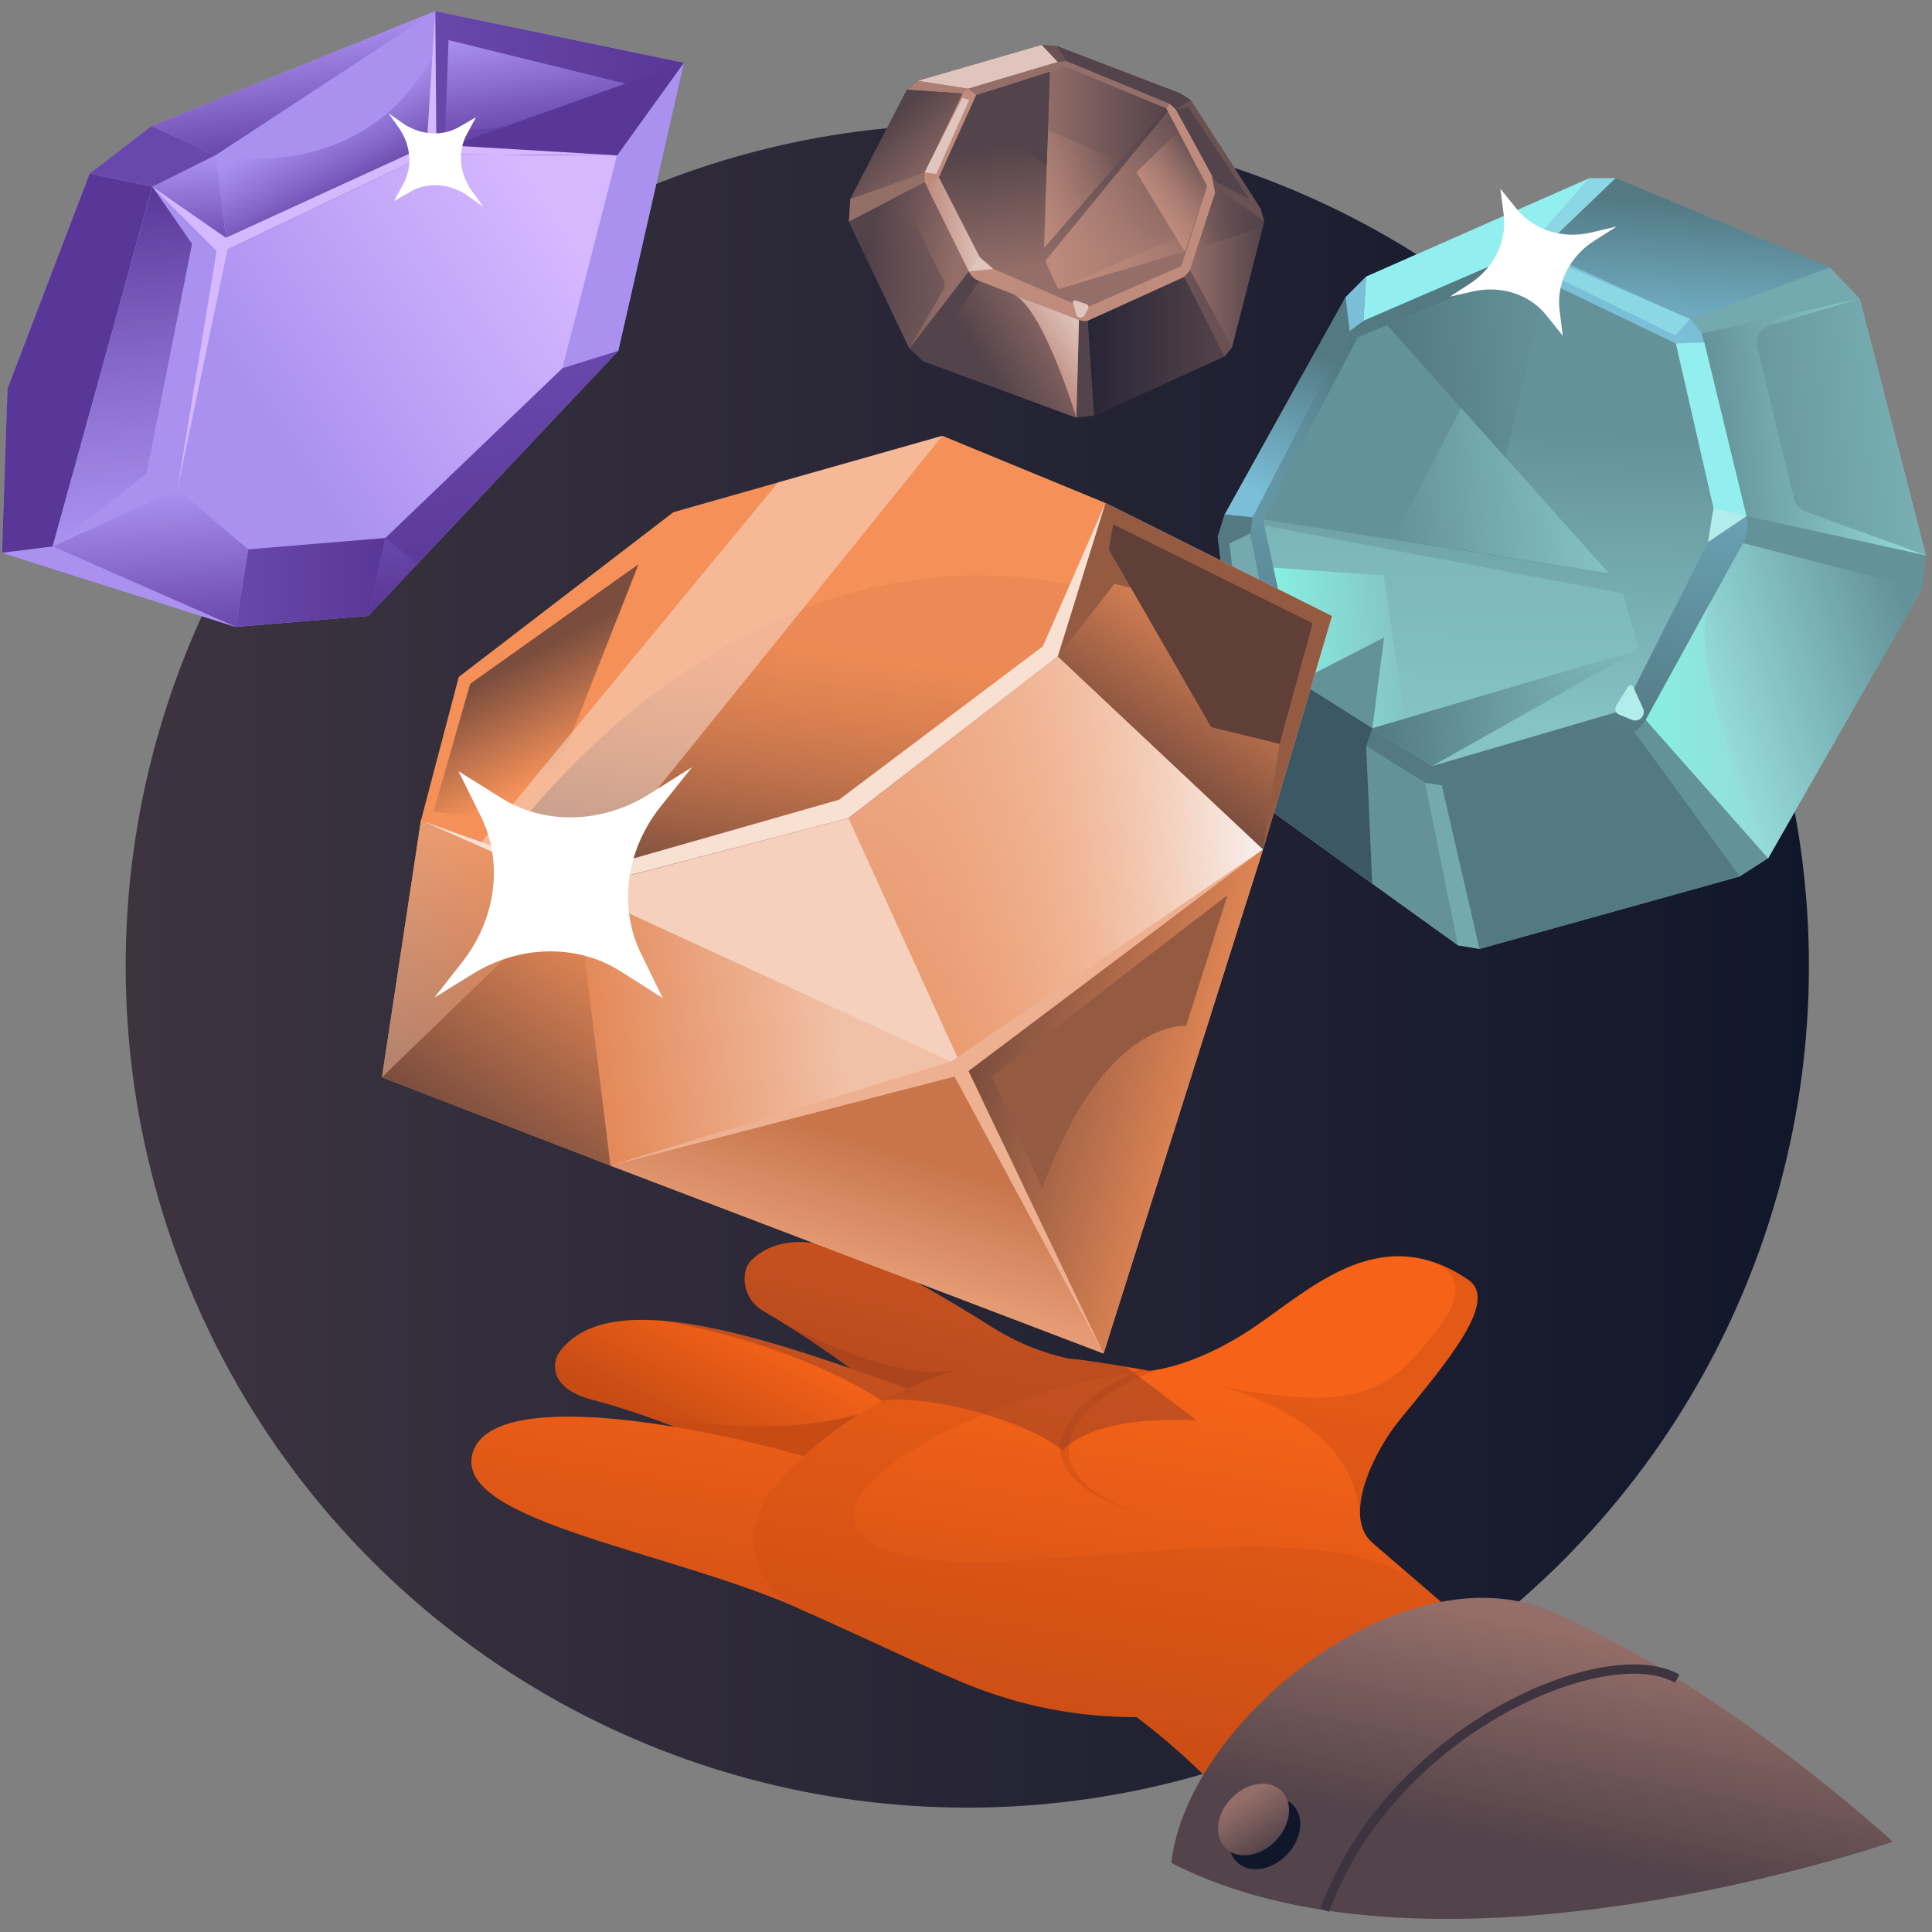 <svg id="Layer_1" data-name="Layer 1" xmlns="http://www.w3.org/2000/svg" xmlns:xlink="http://www.w3.org/1999/xlink" viewBox="0 0 208 208">
  <rect x="0" y="0" width="208" height="208" fill="#808080" stroke="none"/>
  <defs>
    <linearGradient id="linear-gradient" x1="13.53" y1="104" x2="194.75" y2="104" gradientUnits="userSpaceOnUse">
      <stop offset="0" stop-color="#3d3440"/>
      <stop offset="1" stop-color="#11172b"/>
    </linearGradient>
    <linearGradient id="linear-gradient-2" x1="97.44" y1="138.45" x2="94.02" y2="157.18" gradientTransform="rotate(3.14 77.518 183.906)" gradientUnits="userSpaceOnUse">
      <stop offset="0" stop-color="#f66318"/>
      <stop offset="1" stop-color="#c64b14"/>
    </linearGradient>
    <linearGradient id="linear-gradient-3" x1="80.96" y1="143.37" x2="75.07" y2="156.52" xlink:href="#linear-gradient-2"/>
    <linearGradient id="linear-gradient-4" x1="73.69" y1="140.27" x2="68.44" y2="188.29" xlink:href="#linear-gradient-2"/>
    <linearGradient id="linear-gradient-5" x1="132.19" y1="146.67" x2="126.94" y2="194.69" xlink:href="#linear-gradient-2"/>
    <linearGradient id="linear-gradient-6" x1="250.38" y1="143.77" x2="250.92" y2="143.77" gradientTransform="rotate(3.14 77.518 183.906)" gradientUnits="userSpaceOnUse">
      <stop offset="0" stop-color="#923e26"/>
      <stop offset="1" stop-color="#401a20" stop-opacity=".52"/>
    </linearGradient>
    <linearGradient id="linear-gradient-7" x1="2228.15" y1="943.81" x2="2237.49" y2="985.62" gradientTransform="scale(-1 1) rotate(4.53 12527.185 -29757.681)" gradientUnits="userSpaceOnUse">
      <stop offset="0" stop-color="#7abed7"/>
      <stop offset="1" stop-color="#537983"/>
    </linearGradient>
    <linearGradient id="linear-gradient-8" x1="2236.22" y1="986.3" x2="2232.91" y2="955.51" gradientTransform="scale(-1 1) rotate(4.53 12527.185 -29757.681)" gradientUnits="userSpaceOnUse">
      <stop offset="0" stop-color="#85c3c5"/>
      <stop offset="1" stop-color="#649299"/>
    </linearGradient>
    <linearGradient id="linear-gradient-9" x1="2211.23" y1="987.62" x2="2189.08" y2="982.17" gradientTransform="scale(-1 1) rotate(4.53 12527.185 -29757.681)" gradientUnits="userSpaceOnUse">
      <stop offset="0" stop-color="#95dbdb"/>
      <stop offset="1" stop-color="#649299"/>
    </linearGradient>
    <linearGradient id="linear-gradient-10" x1="2187.46" y1="958.36" x2="2209.58" y2="958.36" xlink:href="#linear-gradient-9"/>
    <linearGradient id="linear-gradient-11" x1="2212.35" y1="949.08" x2="2209.89" y2="932.44" xlink:href="#linear-gradient-7"/>
    <linearGradient id="linear-gradient-12" x1="2258.9" y1="960.03" x2="2250.8" y2="945.45" xlink:href="#linear-gradient-7"/>
    <linearGradient id="linear-gradient-13" x1="2206.95" y1="989.6" x2="2218.91" y2="989.6" gradientTransform="scale(-1 1) rotate(4.53 12527.185 -29757.681)" gradientUnits="userSpaceOnUse">
      <stop offset="0" stop-color="#95dbdb"/>
      <stop offset="1" stop-color="#87efe1"/>
    </linearGradient>
    <linearGradient id="linear-gradient-14" x1="2221.6" y1="962.16" x2="2244.49" y2="962.16" xlink:href="#linear-gradient-8"/>
    <linearGradient id="linear-gradient-15" x1="2244.49" y1="978.53" x2="2257.57" y2="978.53" gradientTransform="scale(-1 1) rotate(4.53 12527.185 -29757.681)" gradientUnits="userSpaceOnUse">
      <stop offset="0" stop-color="#85c3c5"/>
      <stop offset="1" stop-color="#87efe1"/>
    </linearGradient>
    <linearGradient id="linear-gradient-16" x1="2219.06" y1="985.46" x2="2248.32" y2="985.46" gradientTransform="scale(-1 1) rotate(4.53 12527.185 -29757.681)" gradientUnits="userSpaceOnUse">
      <stop offset="0" stop-color="#537983" stop-opacity="0"/>
      <stop offset="1" stop-color="#537983"/>
    </linearGradient>
    <linearGradient id="linear-gradient-17" x1="2226.66" y1="948.34" x2="2243.31" y2="948.34" xlink:href="#linear-gradient-16"/>
    <linearGradient id="linear-gradient-18" x1="2259.95" y1="961.58" x2="2247.81" y2="947.27" xlink:href="#linear-gradient-16"/>
    <linearGradient id="linear-gradient-19" x1="146.55" y1="67.72" x2="141.34" y2="78.91" gradientTransform="scale(-1 1) rotate(3.4 -9.709 -3343.872)" gradientUnits="userSpaceOnUse">
      <stop offset="0" stop-color="#7a4d3e"/>
      <stop offset="1" stop-color="#f49058"/>
    </linearGradient>
    <linearGradient id="linear-gradient-20" x1="94.6" y1="115.49" x2="192.83" y2="115.49" gradientTransform="rotate(-56.13 100.745 148.594)" gradientUnits="userSpaceOnUse">
      <stop offset="0" stop-color="#e2824f"/>
      <stop offset="1" stop-color="#f1c1a7"/>
    </linearGradient>
    <linearGradient id="linear-gradient-21" x1="67.98" y1="92.54" x2="112.35" y2="92.54" gradientTransform="scale(-1 1) rotate(3.4 -9.709 -3343.872)" gradientUnits="userSpaceOnUse">
      <stop offset="0" stop-color="#f7f1ef"/>
      <stop offset=".46" stop-color="#f5c3a8" stop-opacity=".53"/>
      <stop offset="1" stop-color="#f49058" stop-opacity="0"/>
    </linearGradient>
    <linearGradient id="linear-gradient-22" x1="167.83" y1="131.04" x2="189.45" y2="131.04" gradientTransform="rotate(-56.13 100.745 148.594)" xlink:href="#linear-gradient-19"/>
    <linearGradient id="linear-gradient-23" x1="110.59" y1="93.17" x2="130.74" y2="115.24" xlink:href="#linear-gradient-20"/>
    <linearGradient id="linear-gradient-24" x1="118.69" y1="130.75" x2="104.1" y2="135.13" gradientTransform="rotate(-56.13 100.745 148.594)" gradientUnits="userSpaceOnUse">
      <stop offset="0" stop-color="#c8754b"/>
      <stop offset="1" stop-color="#e9a17b"/>
    </linearGradient>
    <linearGradient id="linear-gradient-25" x1="100.09" y1="112.15" x2="72.16" y2="121.46" xlink:href="#linear-gradient-19"/>
    <linearGradient id="linear-gradient-26" x1="134.24" y1="103.95" x2="158.44" y2="92.12" gradientTransform="rotate(-56.13 100.745 148.594)" gradientUnits="userSpaceOnUse">
      <stop offset="0" stop-color="#7a4d3e"/>
      <stop offset="1" stop-color="#e2824f" stop-opacity=".4"/>
    </linearGradient>
    <linearGradient id="linear-gradient-27" x1="94.6" y1="87.82" x2="123.08" y2="87.82" gradientTransform="rotate(-56.13 100.745 148.594)" xlink:href="#linear-gradient-19"/>
    <linearGradient id="linear-gradient-28" x1="145.33" y1="102.16" x2="166.27" y2="102.16" gradientTransform="matrix(-1 0 0 1 207.39 0)" xlink:href="#linear-gradient-20"/>
    <linearGradient id="linear-gradient-29" x1="197.11" y1="14.63" x2="181.18" y2="48.88" gradientTransform="scale(-1 1) rotate(-81.58 73.945 168.706)" gradientUnits="userSpaceOnUse">
      <stop offset="0" stop-color="#d6b8ff"/>
      <stop offset="1" stop-color="#aa91f0"/>
    </linearGradient>
    <linearGradient id="linear-gradient-30" x1="46.07" y1="8.96" x2="73.62" y2="8.96" gradientUnits="userSpaceOnUse">
      <stop offset="0" stop-color="#6948ab"/>
      <stop offset="1" stop-color="#583798"/>
    </linearGradient>
    <linearGradient id="linear-gradient-31" x1="186.9" y1="7.48" x2="213.11" y2="7.48" gradientTransform="scale(-1 1) rotate(-85.26 97.65 167.243)" gradientUnits="userSpaceOnUse">
      <stop offset="0" stop-color="#583798"/>
      <stop offset="1" stop-color="#6948ab"/>
    </linearGradient>
    <linearGradient id="linear-gradient-32" x1="25.36" y1="62.7" x2="41.49" y2="62.7" xlink:href="#linear-gradient-30"/>
    <linearGradient id="linear-gradient-33" x1="186.9" y1="44.85" x2="202.17" y2="44.85" gradientTransform="scale(-1 1) rotate(-85.26 97.65 167.243)" gradientUnits="userSpaceOnUse">
      <stop offset="0" stop-color="#6948ab"/>
      <stop offset="1" stop-color="#aa91f0"/>
    </linearGradient>
    <linearGradient id="linear-gradient-34" x1="3.92" y1="62.56" x2="27.93" y2="63.81" xlink:href="#linear-gradient-33"/>
    <linearGradient id="linear-gradient-35" x1="5.67" y1="39.47" x2="24.5" y2="39.47" xlink:href="#linear-gradient-33"/>
    <linearGradient id="linear-gradient-36" y1="19.21" x2="195.1" y2="19.21" xlink:href="#linear-gradient-31"/>
    <linearGradient id="linear-gradient-37" x1="227.47" y1="37.67" x2="237.67" y2="37.67" xlink:href="#linear-gradient-33"/>
    <linearGradient id="linear-gradient-38" x1="23.21" y1="14.02" x2="46.86" y2="14.02" xlink:href="#linear-gradient-33"/>
    <linearGradient id="linear-gradient-39" x1="210.07" y1="40.71" x2="221.96" y2="40.71" gradientTransform="scale(-1 1) rotate(-81.58 73.945 168.706)" xlink:href="#linear-gradient-33"/>
    <linearGradient id="linear-gradient-40" x1="207.75" y1="15.08" x2="218.66" y2="15.08" gradientTransform="scale(-1 1) rotate(-81.58 73.945 168.706)" xlink:href="#linear-gradient-33"/>
    <linearGradient id="linear-gradient-41" x1="197.15" y1="46.5" x2="234.86" y2="46.5" gradientTransform="scale(-1 1) rotate(-85.26 97.65 167.243)" gradientUnits="userSpaceOnUse">
      <stop offset="0" stop-color="#6948ab" stop-opacity="0"/>
      <stop offset="1" stop-color="#583798"/>
    </linearGradient>
    <linearGradient id="linear-gradient-42" x1="212.47" y1="39.48" x2="202.35" y2="35.87" gradientTransform="scale(-1 1) rotate(-81.58 73.945 168.706)" xlink:href="#linear-gradient-41"/>
    <linearGradient id="linear-gradient-43" x1="169.62" y1="175.88" x2="165.05" y2="198.75" gradientUnits="userSpaceOnUse">
      <stop offset="0" stop-color="#946e68"/>
      <stop offset="1" stop-color="#53434a"/>
    </linearGradient>
    <linearGradient id="linear-gradient-44" x1="133.64" y1="193.8" x2="136.86" y2="198.86" xlink:href="#linear-gradient-43"/>
    <linearGradient id="linear-gradient-45" x1="86.74" y1="64.72" x2="92.96" y2="52.88" gradientTransform="rotate(-35.43 44.192 -.477)" xlink:href="#linear-gradient-43"/>
    <linearGradient id="linear-gradient-46" x1="81.62" y1="69.5" x2="71.35" y2="68.73" gradientTransform="rotate(-35.43 44.192 -.477)" xlink:href="#linear-gradient-43"/>
    <linearGradient id="linear-gradient-47" x1="102.7" y1="29.45" x2="93.24" y2="27.32" xlink:href="#linear-gradient-43"/>
    <linearGradient id="linear-gradient-48" x1="79.12" y1="49.24" x2="77.82" y2="40.43" gradientTransform="rotate(-35.43 44.192 -.477)" xlink:href="#linear-gradient-43"/>
    <linearGradient id="linear-gradient-49" x1="128.12" y1="28.94" x2="136.1" y2="28.94" xlink:href="#linear-gradient-43"/>
    <linearGradient id="linear-gradient-50" x1="117.11" y1="37.28" x2="131.82" y2="37.28" gradientUnits="userSpaceOnUse">
      <stop offset="0" stop-color="#282536"/>
      <stop offset="1" stop-color="#53434a"/>
    </linearGradient>
    <linearGradient id="linear-gradient-51" x1="99.79" y1="24.16" x2="105.88" y2="24.16" gradientUnits="userSpaceOnUse">
      <stop offset="0" stop-color="#bf8b7c"/>
      <stop offset="1" stop-color="#dfc5be"/>
    </linearGradient>
    <linearGradient id="linear-gradient-52" x1="95.01" y1="23.99" x2="99.75" y2="33.84" gradientUnits="userSpaceOnUse">
      <stop offset="0" stop-color="#282536" stop-opacity="0"/>
      <stop offset="1" stop-color="#53434a" stop-opacity=".5"/>
    </linearGradient>
    <linearGradient id="linear-gradient-53" x1="76.27" y1="70.7" x2="82.6" y2="70.7" gradientTransform="rotate(-35.43 44.192 -.477)" xlink:href="#linear-gradient-51"/>
    <linearGradient id="linear-gradient-54" x1="97.41" y1="70.04" x2="104.99" y2="70.04" gradientTransform="rotate(-35.43 44.192 -.477)" xlink:href="#linear-gradient-52"/>
    <linearGradient id="linear-gradient-55" x1="112.54" y1="21.55" x2="129.95" y2="21.55" gradientUnits="userSpaceOnUse">
      <stop offset="0" stop-color="#bf8b7c"/>
      <stop offset="1" stop-color="#bf8b7c" stop-opacity="0"/>
    </linearGradient>
    <linearGradient id="linear-gradient-56" x1="112.41" y1="16.94" x2="125.56" y2="16.94" xlink:href="#linear-gradient-43"/>
    <linearGradient id="linear-gradient-57" x1="84.03" y1="56.17" x2="96.15" y2="56.17" gradientTransform="rotate(-35.43 44.192 -.477)" xlink:href="#linear-gradient-55"/>
    <linearGradient id="linear-gradient-58" x1="96.15" y1="64.85" x2="103.08" y2="64.85" gradientTransform="rotate(-35.43 44.192 -.477)" xlink:href="#linear-gradient-55"/>
    <linearGradient id="linear-gradient-59" x1="82.68" y1="67.99" x2="98.18" y2="67.99" gradientTransform="rotate(-35.43 44.192 -.477)" xlink:href="#linear-gradient-55"/>
    <style>
      .cls-1{fill:#c64b14}.cls-6{fill:#649299}.cls-9{fill:#dfc5be}.cls-10{fill:#8bd7e4}.cls-20{fill:#537983}.cls-22{fill:#53434a}.cls-25{fill:#93efef}.cls-27{fill:#945a42}.cls-28{fill:#b2edeb}.cls-29{fill:#fff}.cls-31{fill:#946e68}.cls-33{fill:#695154}.cls-90{fill:#aa91f0}.cls-93{fill:#583798}.cls-94{fill:#74aaaf}
    </style>
  </defs>
  <circle cx="104.14" cy="104" r="90.61" fill="url(#linear-gradient)"/>
  <path d="M118.45 146.9c-4.65-.68-7.93-1.68-11.79-4.1-10.93-6.86-20.63-12.09-25.79-7.09-1.08 1.05-1.11 4.05 1.39 5.48 10.73 6.16 21.76 16.12 21.76 16.12l14.43-10.42Z" fill="url(#linear-gradient-2)"/>
  <path class="cls-1" d="M100.87 154.6c2.86-3.13 6.75-8.02 2.18-7.1-6.06 1.22-15.19-3.08-19.65-5.63 6.85 4.09 13.65 9.52 17.47 12.73Z"/>
  <path d="M101.42 150.86c-16.61-6.02-35.31-13.11-41.15-5.36-.91 1.2-1.13 3.99 3.46 5.19 11.97 3.12 25.04 10.33 25.04 10.33l12.65-10.15Z" fill="url(#linear-gradient-3)"/>
  <path class="cls-1" d="m88.77 161.02 10.45-8.39-6.8-.37s-10.07 3.4-25.88-.77c11.12 3.4 22.23 9.53 22.23 9.53Z"/>
  <path d="M87.84 157.16c-12.83-3.85-35.22-7.9-37-.57-1.78 7.33 21.8 10.42 35.97 16.93 9.67 4.44 1.03-16.36 1.03-16.36Z" fill="url(#linear-gradient-4)"/>
  <path d="M123.71 147.59c-.9-.22-5.85-.97-6.79-1.1-14.12-2.03-27.41 5.99-33.82 13.93-3.25 4.03-2.45 10.36 2.88 12.74 8.19 3.65 13.43 6.22 17.75 8.01 6.35 2.62 12.37 3.68 18.63 3.7 11.23 8.36 19.08 20.29 19.08 20.29l34.91-14.42-28.57-24.62c-3.42-2.94.36-10.13 2.79-13.11 5.35-6.54 10.81-12.96 7.5-15.22-9.79-6.69-17.41 1.48-23.84 5.61-6.05 3.89-10.52 4.19-10.52 4.19Z" fill="url(#linear-gradient-5)"/>
  <path d="M122.8 147.41c-5.3 2.19-12.75 7.83-5.88 12.87 1.68 1.2 3.61 1.95 5.55 2.56-12.1-4.24-8.03-11.8 2.32-15.41.26-.1-.58.1-.58.1-.32.05-.49.06-.49.06-.17-.04-.5-.1-.91-.18Z" opacity=".45" fill="#c64b14"/>
  <path d="M174.01 188.95c-11.19-9.83-21.3-18.61-21.3-18.61-13.68-9.8-54.15 3.62-60.33-5.68-3.72-5.59 16.08-15.53 31.34-17.07-.9-.22-5.85-.97-6.79-1.1-14.12-2.03-27.41 5.99-33.82 13.93-3.25 4.03-2.45 10.36 2.88 12.74 8.19 3.65 13.43 6.22 17.75 8.01 6.35 2.62 12.37 3.68 18.63 3.7 11.23 8.36 20.27 20.8 20.27 20.8l31.38-16.71Z" opacity=".26" fill="#c64b14"/>
  <path d="M131.04 149.2s14.52 3.08 15.32 13.75l.08-.02c-.1-3.37 2.37-7.76 4.14-9.93 5.35-6.54 10.81-12.96 7.5-15.22-1.43-.98-2.81-1.63-4.14-2.03 5.23 1.99 2.13 6.14-1.72 10.37-3.86 4.25-8.14 5.62-21.18 3.08Z" opacity=".41" fill="#c64b14"/>
  <path d="m128.84 152.93-7.6-5.79c-1.72-.28-3.75-.58-4.32-.66-.63-.09-1.26-.15-1.88-.21-2.99-.68-5.52-1.69-8.37-3.47-10.93-6.86-20.63-12.09-25.79-7.09-1.08 1.05-1.11 4.05 1.39 5.48 3.2 1.84 6.43 4.01 9.38 6.16-7.34-2.54-14.51-4.69-20.31-5.15 15.34 2.74 23.58 8.6 23.58 8.6 6.07-.73 16.37 2.62 19.5 5.37 3.82-4.12 14.42-3.24 14.42-3.24Z" fill="url(#linear-gradient-6)" opacity=".5"/>
  <path class="cls-6" d="m131.1 57.8 3.27 26.07 1.1 2.43 21.49 15.47 2.33.39 28.02-7.8 3.05-1.96 16.56-28.96.41-3.65-7.12-27.66-3.21-3.34-23.04-9.62-2.84.01-24.04 10.6-2.22 2.23-13.01 23.38-.75 2.41z"/>
  <path d="M145.3 35.66 134.84 55.7a2.63 2.63 0 0 0-.24 1.72l3.17 15.72c.2.98.79 1.83 1.63 2.36l14.02 8.79c.53.33 1.18.43 1.79.26l19.85-5.41c.89-.24 1.65-.83 2.11-1.64l10.46-19.04c.49-.88.62-1.92.38-2.9l-4.78-19.67c-.16-.68-.63-1.25-1.27-1.54l-16.19-7.34c-.48-.22-1.03-.22-1.52-.01l-17.48 7.55c-.85.37-1.49 1.11-1.49 1.11Z" fill="url(#linear-gradient-7)"/>
  <path d="m146.18 36.32-10.21 19.59 3.81 17.46 14.42 9.1 20.55-6.01 10.12-20.05-4.44-19.43-16.6-7.97-17.65 7.31z" fill="url(#linear-gradient-8)"/>
  <path d="m187.65 58.46 19.27 4.98-16.56 28.96-13.17-14.9 10.46-19.04z" fill="url(#linear-gradient-9)"/>
  <path d="m207.33 59.79-19.3-4.23-4.78-19.67 16.96-3.76 7.12 27.66z" fill="url(#linear-gradient-10)"/>
  <path class="cls-94" d="m197 28.79-15.03 5.55 1.28 1.55 16.96-3.76-3.21-3.34z"/>
  <path class="cls-10" d="m173.96 19.17-8.17 7.84-1.52-.02 6.85-7.81 2.84-.01z"/>
  <path d="m173.96 19.17-8.17 7.84 16.18 7.33L197 28.79l-23.04-9.62z" fill="url(#linear-gradient-11)"/>
  <path class="cls-25" d="m171.12 19.18-6.85 7.81-17.48 7.55.29-4.76 24.04-10.6z"/>
  <path d="m146.79 34.54-1.49 1.12-.44-3.65 2.22-2.23-.29 4.76z" fill="#7abed7"/>
  <path d="m144.86 32.01.44 3.65-10.45 20.04-3-.31 13.01-23.38z" fill="url(#linear-gradient-12)"/>
  <path class="cls-20" d="m134.85 55.7-.24 1.72-3.51.38.75-2.41 3 .31z"/>
  <path class="cls-94" d="m139.42 75.5-1.07.08-2.88 10.72-1.1-2.43 3.43-9.9-.19-1.69 1.81 3.22z"/>
  <path class="cls-20" d="m134.61 57.42 3.19 16.55-3.43 9.9-3.27-26.07 3.51-.38z"/>
  <path class="cls-6" d="m138.35 75.58 1.07-.08 14.02 8.78 3.52 17.49-21.49-15.47 2.88-10.72z"/>
  <path class="cls-94" d="m155.23 84.55 4.06 17.61-2.33-.39-3.52-17.49 1.79.27z"/>
  <path class="cls-20" d="m187.31 94.36-11.38-15.59-20.7 5.78 4.06 17.61 28.02-7.8z"/>
  <path class="cls-28" d="m175.86 74 1.03 2.27c.15.33.09.73-.16 1-.26.28-.67.38-1.02.23l-1.4-.57a.65.65 0 0 1-.31-.94l1.25-2.03c.15-.24.5-.22.62.04Z"/>
  <path class="cls-25" d="m188.03 55.56-3.16.85-4.44-19.43 3.06-.11 4.54 18.69z"/>
  <path class="cls-10" d="m166.37 27.67-.81 1.21 14.8 7.23 1.61-1.77-15.6-6.67z"/>
  <path d="m200.21 32.13-9.56 2.88c-1.06.24-1.71 1.3-1.46 2.35l3.94 16.33c.16.65.64 1.18 1.28 1.39l12.91 4.7-7.12-27.66Z" opacity=".59" fill="#649299"/>
  <path d="M184.16 64.81c-3.15 5.74 6.21 27.59 6.21 27.59l-13.18-14.9 6.97-12.69Z" fill="url(#linear-gradient-13)"/>
  <path d="m153.1 80.06 23.34-10.14-1.71-6.02-38.61-7.31 3.66 16.78 12 7.32 1.32-.63z" fill="#85c3c5" opacity=".59"/>
  <path class="cls-6" d="m149.34 35.01 23.9 26.72-37.27-5.82 10.21-19.59 3.16-1.31z"/>
  <path d="m173.24 61.73-15.93-17.82-7.32 14.1 23.25 3.72z" fill="url(#linear-gradient-14)"/>
  <path class="cls-94" d="m134.61 57.42-2.24 1.1 2.51 22.31 2.92-6.86-3.19-16.55z"/>
  <path class="cls-28" d="m188.03 55.56-3.56-.87-.59 3.68 4.15-2.81z"/>
  <path d="m137.1 61.11 11.86.85 2.82 18.73-12-7.32-2.68-12.26z" fill="url(#linear-gradient-15)"/>
  <path class="cls-6" d="m147.75 78.4 1.26-9.77-9.23 4.74 7.97 5.03z"/>
  <path d="M176.44 69.92 154.2 82.47l-6.45-4.07 28.69-8.48z" fill="url(#linear-gradient-16)"/>
  <path d="m165.89 33.03-3.8 16.24-12.75-14.26 14.49-6 2.06 4.02z" fill="url(#linear-gradient-17)"/>
  <path class="cls-20" d="m164.27 26.99-.44 2.02-17.65 7.31-.88-.66 1.49-1.12 17.48-7.55z"/>
  <path d="M145.3 35.66 134.85 55.7l1.12.21 10.21-19.59-.88-.66z" fill="url(#linear-gradient-18)"/>
  <path d="m147.73 95.12-12.26-8.82 4.31-12.93 7.97 5.03-.67 1.9.65 14.82z" fill="#3d5865"/>
  <path class="cls-29" d="m168.25 36.17-.35-2.81c-.35-2.87 1.1-5.76 3.74-7.44l2.41-1.53-2.78.65c-3.04.71-6.14-.27-7.96-2.52l-1.78-2.2.36 2.8c.37 2.86-1.06 5.75-3.67 7.44l-2.13 1.38 2.47-.56c3.04-.69 6.12.31 7.92 2.56l1.77 2.21Z"/>
  <path d="m45.32 88.34 16.74 7.39 29.28-7.65 22.54-17.42 5.13-16.51-17.55-7.23-28.96 8.22-23.11 17.74-4.07 15.46z" fill="#f49058"/>
  <path d="M68.75 60.74 57.73 88.71l-11.06-1.34 3.95-13.75 18.13-12.88z" fill="url(#linear-gradient-19)"/>
  <path d="m119.01 54.15 24.39 12.17-7.42 25.12-17.17 54.28-53.09-20.23-24.6-9.51 4.2-27.64 16.74 7.39 29.28-7.65 22.54-17.42 5.13-16.51z" fill="url(#linear-gradient-20)"/>
  <path d="m91.34 88.08 12.17 26.72 32.47-23.36-22.1-20.78-22.54 17.42z" fill="url(#linear-gradient-21)"/>
  <path class="cls-27" d="m113.88 70.66 5.13-16.51 24.39 12.17-7.42 25.12-22.1-20.78z"/>
  <path d="m113.88 70.66 22.1 20.78 3.69-23.56-19.69-5.03-6.1 7.81z" fill="url(#linear-gradient-22)"/>
  <path d="m137.76 80.09-7.37-1.81-11.02-19.14.48-2.7 21.47 10.66-3.56 12.99z" fill="#603f39"/>
  <path d="m62.06 95.73 3.66 29.76 37.79-10.69-12.17-26.72-29.28 7.65z" fill="url(#linear-gradient-23)"/>
  <path d="m65.72 125.49 37.79-10.69 15.3 30.92-53.09-20.23z" fill="url(#linear-gradient-24)"/>
  <path d="m103.51 114.8 32.47-23.36-17.17 54.28-15.3-30.92z" fill="url(#linear-gradient-25)"/>
  <path d="m62.06 95.73 41.45 19.07-12.17-26.72-29.28 7.65z" fill="#f4d0bd"/>
  <path class="cls-27" d="m106.82 115.89 25.34-19.54-4.46 14.09s-8.86-.84-15.49 17.5l-5.4-12.05Z"/>
  <path d="m62.06 95.73-8.55-3.77s24.85-37.03 62.72-28.82l-2.34 7.53-22.54 17.42-29.28 7.65Z" fill="url(#linear-gradient-26)"/>
  <path d="m101.46 46.92-39.4 48.81-10.56-4.66 32.26-39.13 17.7-5.02z" fill="#f8e0d3" opacity=".52"/>
  <path d="m91.34 88.08 22.54-17.42 5.13-16.51-6.73 15.43L90.33 86.1l-28.5 8.14-16.51-5.9 16.74 7.39 29.28-7.65z" fill="#f8e0d3"/>
  <path d="m65.72 125.49-3.66-29.76-16.74-7.39-4.2 27.64 24.6 9.51z" fill="url(#linear-gradient-27)"/>
  <path d="m118.81 145.72-16.04-29.82-37.05 9.59 36.67-11.21 33.59-22.84-31.71 23.87 14.54 30.41z" fill="#edb191"/>
  <path d="m62.06 95.73-20.94 20.25 4.2-27.64 16.74 7.39z" fill="url(#linear-gradient-28)" opacity=".46"/>
  <path class="cls-29" d="m71.36 107.47-2.37-4.86c-2.42-4.96-1.6-11.1 2.12-15.76l3.4-4.26-4.62 2.91c-5.05 3.18-11.26 3.34-15.94.4l-4.59-2.87 2.4 4.84c2.45 4.93 1.66 11.06-2.01 15.73l-2.99 3.81 4.12-2.55c5.06-3.14 11.26-3.25 15.91-.3l4.57 2.9Z"/>
  <path class="cls-90" d="M73.62 6.76 46.86 1.2 16.31 13.57l-6.66 5.12L.81 41.84.22 59.51l25.14 7.98 14.31-1.19 26.89-28.53 7.06-31.01z"/>
  <path d="m66.44 16.73-20.37-.14L24.5 26.84l-5.4 25.84 7.62 6.46 14.77-1.22 19.07-18.28 5.88-22.91z" fill="url(#linear-gradient-29)"/>
  <path d="m66.44 16.73 7.18-9.97L46.86 1.2l-.79 15.39 20.37.14z" fill="url(#linear-gradient-30)"/>
  <path class="cls-90" d="m73.62 6.76-7.18 9.97-5.88 22.91 6-1.87 7.06-31.01z"/>
  <path d="m66.56 37.77-6 1.87-19.07 18.28-1.82 8.38 26.89-28.53z" fill="url(#linear-gradient-31)"/>
  <path d="m39.67 66.3-14.31 1.19 1.36-8.35 14.77-1.22-1.82 8.38z" fill="url(#linear-gradient-32)"/>
  <path d="m26.72 59.14-7.62-6.46-13.43 6.15 19.69 8.66 1.36-8.35z" fill="url(#linear-gradient-33)"/>
  <path d="m5.67 58.83-5.45.68 25.14 7.98-19.69-8.66z" fill="url(#linear-gradient-34)"/>
  <path class="cls-93" d="M5.67 58.83 16.4 20.1l-6.75-1.41L.81 41.84.22 59.51l5.45-.68z"/>
  <path d="M19.1 52.68 5.67 58.83 16.4 20.1l8.1 6.74-5.4 25.84z" fill="url(#linear-gradient-35)"/>
  <path d="m41.49 57.92 3.44 2.8-5.26 5.58 1.82-8.38z" fill="url(#linear-gradient-36)"/>
  <path d="m24.5 26.84-1.29-10.13-6.81 3.39 8.1 6.74z" fill="url(#linear-gradient-37)"/>
  <path d="m23.21 16.71-6.9-3.14-6.66 5.12 6.75 1.41 6.81-3.39z" fill="#6948ab"/>
  <path d="M23.21 16.71 46.86 1.2l-.79 15.39L24.5 26.84l-1.29-10.13z" fill="url(#linear-gradient-38)"/>
  <path d="m23.21 16.71-6.9-3.14L46.86 1.2 23.21 16.71z" fill="url(#linear-gradient-39)"/>
  <path d="m66.11 12.71-18.18 1.51.36-9.9 20.05 4.93-2.23 3.46z" fill="url(#linear-gradient-40)"/>
  <path class="cls-93" d="m46.07 16.59 27.55-9.83-7.18 9.97-20.37-.14z"/>
  <path d="m15.76 51.01 4.92-24.76-4.28-6.15L5.67 58.83l10.09-7.82z" fill="url(#linear-gradient-41)"/>
  <path d="m24.5 26.84-1.3-10.13s15.81 3.51 23.41-10.77l-.54 10.65L24.5 26.84Z" fill="url(#linear-gradient-42)"/>
  <path d="m66.44 16.73-20.37-.14L24.5 26.84l-5.4 25.84 4.22-25.66-6.92-6.92 7.92 5.5 21.62-9.91.92-14.49.12 14.37 19.46 1.16z" fill="#d6b8ff"/>
  <path class="cls-29" d="m42.42 21.65 1.8-1.03c1.84-1.05 4.22-.88 6.09.43l1.72 1.2-1.23-1.7c-1.34-1.86-1.55-4.24-.54-6.1l.99-1.83-1.8 1.04c-1.83 1.06-4.2.91-6.08-.39l-1.53-1.06 1.08 1.52c1.33 1.86 1.52 4.24.5 6.09l-1 1.82Z"/>
  <path d="M126.1 200.56c1.75-15.36 24.96-33.96 40.98-27.05 18.56 8.01 36.7 24.77 36.7 24.77s-48.98 17.07-77.68 2.28Z" fill="url(#linear-gradient-43)"/>
  <path d="M180.57 180.73c-7.61-4.38-30.78 5.38-37.95 24.93" fill="none" stroke="#3d3440" stroke-miterlimit="10"/>
  <path d="M139.99 196.55c-.1 2.08-1.88 4.14-3.99 4.6-2.11.46-3.74-.85-3.65-2.93s1.88-4.14 3.99-4.6c2.11-.46 3.74.85 3.65 2.93Z" fill="#11172b"/>
  <path d="M138.78 195.05c-.1 2.08-1.88 4.14-3.99 4.6-2.11.46-3.74-.85-3.65-2.93s1.88-4.14 3.99-4.6c2.11-.46 3.74.85 3.65 2.93Z" fill="url(#linear-gradient-44)"/>
  <path class="cls-22" d="m128.18 10.77 7.54 11.7.38 1.36-3.47 13.59-.81.95-14.03 6.36-1.9.24-16.58-6.12-1.4-1.34-6.52-13.65.16-2.45 6.09-11.75 1.16-.96 13.36-3.87 1.66.15 13.23 5.07 1.13.72z"/>
  <path d="m114.88 6.61 11.06 4.58c.29.12.53.34.68.62l4.06 7.46c.25.46.3 1.01.14 1.51l-2.7 8.34c-.1.32-.33.58-.64.71l-9.9 4.56c-.45.21-.96.22-1.42.05l-10.72-4.17c-.5-.19-.91-.57-1.14-1.05l-4.75-9.61c-.17-.33-.17-.72 0-1.06l4.08-8.49c.12-.25.34-.44.61-.52l9.66-2.88c.47-.14.98-.05.98-.05Z" fill="#bf8b7c"/>
  <path d="m114.75 7.18 10.81 4.48 4.39 8.38-2.76 8.6-10.39 4.55-10.92-4.7-4.81-9.39 4.03-8.88 9.65-3.04z" fill="url(#linear-gradient-45)"/>
  <path d="m105.44 30.27-6.13 8.58 16.58 6.12.28-10.53-10.73-4.17z" fill="url(#linear-gradient-46)"/>
  <path d="m97.91 37.51 6.39-8.29-4.75-9.61-8.16 4.25 6.52 13.65z" fill="url(#linear-gradient-47)"/>
  <path d="m91.55 21.41 7.99-2.86.01 1.06-8.16 4.25.16-2.45z" fill="#946f68"/>
  <path d="m97.64 9.66 5.98.41.61-.52-5.43-.85-1.16.96z" fill="#ad7f73"/>
  <path d="m97.64 9.66 5.98.41-4.08 8.48-7.99 2.86 6.09-11.75z" fill="url(#linear-gradient-48)"/>
  <path class="cls-9" d="m98.8 8.7 5.43.85 9.67-2.88-1.74-1.84L98.8 8.7z"/>
  <path class="cls-33" d="m113.9 6.67.98-.06-1.06-1.63-1.66-.15 1.74 1.84z"/>
  <path class="cls-22" d="m113.82 4.98 1.06 1.63 11.06 4.58 1.11-1.14-13.23-5.07zm12.12 6.21.68.62 1.56-1.04-1.13-.72-1.11 1.14z"/>
  <path class="cls-33" d="m130.82 20.78.46-.33 4.82 3.38-.38-1.36-4.76-2.86-.5-.75.36 1.92z"/>
  <path class="cls-33" d="m126.62 11.81 4.34 7.8 4.76 2.86-7.54-11.7-1.56 1.04z"/>
  <path d="m131.28 20.45-.46.33-2.7 8.34 4.51 8.3 3.47-13.59-4.82-3.38z" fill="url(#linear-gradient-49)"/>
  <path class="cls-33" d="m127.48 29.83 4.34 8.54.81-.95-4.51-8.3-.64.71z"/>
  <path d="m117.79 44.73-.68-10.2 10.37-4.7 4.34 8.54-14.03 6.36z" fill="url(#linear-gradient-50)"/>
  <path class="cls-9" d="m115.52 32.57.35 1.27c.05.19.21.33.4.35.2.03.4-.07.5-.25l.38-.71c.1-.19 0-.42-.19-.49l-1.2-.4c-.14-.05-.28.08-.24.23Z"/>
  <path d="m104.3 29.22 1.58-.73-4.81-9.39-1.28.99 4.51 9.13z" fill="url(#linear-gradient-51)"/>
  <path class="cls-9" d="m103.61 10.54.74.21-3.55 7.97-1.26-.17 4.07-8.01z"/>
  <path d="m91.39 23.86 4.86-2.08c.51-.26 1.14-.06 1.39.46l3.95 7.97c.16.32.14.7-.05 1l-3.64 6.3-6.52-13.65Z" fill="url(#linear-gradient-52)"/>
  <path d="M109.02 31.66c3.23 1.26 6.86 13.31 6.86 13.31l.28-10.53-7.15-2.78Z" fill="url(#linear-gradient-53)"/>
  <path d="m128.88 26.76 7.05-2.3.17-.63-4.82-3.38-.46.33-1.94 5.98z" fill="url(#linear-gradient-54)"/>
  <path d="m126.82 27.29-12.92 3.82-1.36-3.02 13.19-16.11 4.22 8.06-2.39 7.06-.74.19z" fill="url(#linear-gradient-55)"/>
  <path d="m113.02 7.72-.61 18.98 13.15-15.04-10.81-4.48-1.73.54z" fill="url(#linear-gradient-56)"/>
  <path d="m112.41 26.7.4-12.65 7.77 3.23-8.17 9.42z" fill="url(#linear-gradient-57)"/>
  <path class="cls-22" d="m126.62 11.81 1.29-.32 6.56 9.92-3.51-1.8-4.34-7.8z"/>
  <path class="cls-9" d="m104.3 29.22 1.15-1.56 1.49 1.29-2.64.27z"/>
  <path d="m126.86 14.15-4.52 4.38 5.22 8.57 2.39-7.06-3.09-5.89z" fill="url(#linear-gradient-58)"/>
  <path d="m113.9 31.11 13.66-4.01.86-2.3-14.52 6.31z" fill="url(#linear-gradient-59)"/>
  <path class="cls-22" d="m105.63 12.55 7.06 5.3.33-10.13-7.92 2.5.53 2.33z"/>
  <path class="cls-31" d="m104.23 9.55.87.67 9.65-3.04.13-.57-.98.06-9.67 2.88z"/>
  <path class="cls-31" d="m114.88 6.61 11.06 4.58-.38.47-10.81-4.48.13-.57z"/>
</svg>